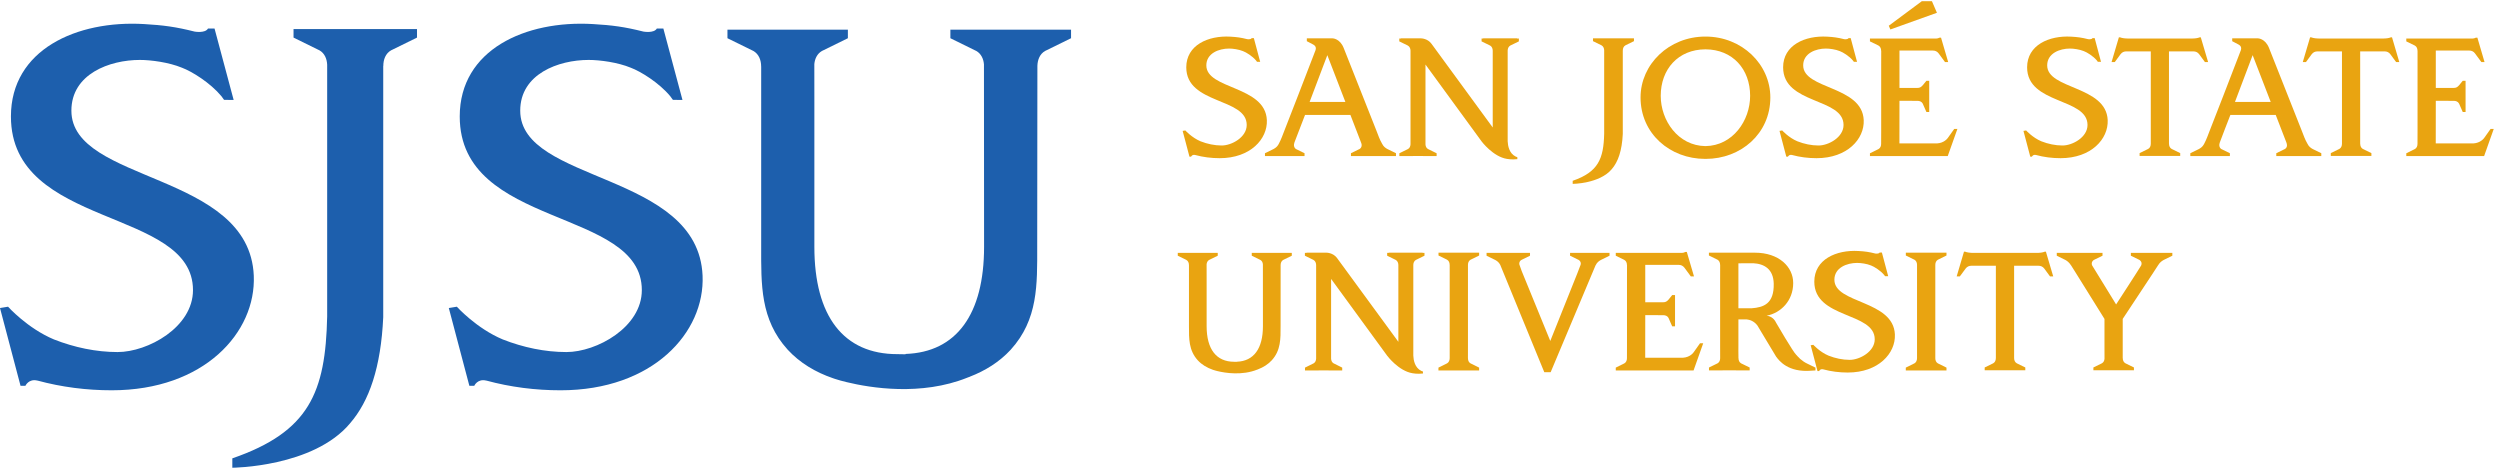 <?xml version="1.0" encoding="UTF-8" standalone="no"?>
<!-- Created with Inkscape (http://www.inkscape.org/) -->

<svg
   version="1.1"
   id="svg1"
   width="1455.027"
   height="272.227"
   viewBox="0 0 1455.027 272.227"
   sodipodi:docname="SJSU Primary mark_Spot coated.eps"
   xmlns:inkscape="http://www.inkscape.org/namespaces/inkscape"
   xmlns:sodipodi="http://sodipodi.sourceforge.net/DTD/sodipodi-0.dtd"
   xmlns="http://www.w3.org/2000/svg"
   xmlns:svg="http://www.w3.org/2000/svg">
  <defs
     id="defs1" />
  <sodipodi:namedview
     id="namedview1"
     pagecolor="#ffffff"
     bordercolor="#000000"
     borderopacity="0.25"
     inkscape:showpageshadow="2"
     inkscape:pageopacity="0.0"
     inkscape:pagecheckerboard="0"
     inkscape:deskcolor="#d1d1d1">
    <inkscape:page
       x="0"
       y="0"
       inkscape:label="1"
       id="page1"
       width="1455.027"
       height="272.227"
       margin="0"
       bleed="0" />
  </sodipodi:namedview>
  <g
     id="g1"
     inkscape:groupmode="layer"
     inkscape:label="1">
    <g
       id="group-R5">
      <path
         id="path2"
         d="m 4686.95,1916.86 h -34.99 v 0.05 h -458.42 v -0.05 h -34.66 v -37.3 l 109,-53.6 v 0 c 0,0 0.18,-0.07 0.18,-0.1 l 4.07,-1.88 c 21.44,-12.24 31.74,-34.8 33.67,-58.95 0,-1.96 0,-4.22 0,-6.65 l 0.51,-791.7 c 0,-295.328 -120.89,-461.02 -343.26,-468.719 l -0.64,-1.492 c -11.99,0.152 -24.05,0.633 -35.96,0.633 -234.95,0 -362.78,165.757 -362.78,469.578 v 630.24 c 0,90.34 -0.32,139.38 -0.17,169.66 2.29,23.58 12.54,45.39 33.66,57.4 l 3.99,1.88 0.2,0.1 v 0 l 108.95,53.6 v 37.3 h -33.86 v 0.05 h -458.22 v -0.05 h -34.88 v -37.3 l 109.07,-53.6 v 0 c 0,0 0.03,-0.07 0.2,-0.1 l 3.87,-1.88 c 24.32,-13.69 34.31,-40.58 34.31,-68.05 0,0 0.14,-0.26 0.17,-0.33 V 966.68 c 0,-164.418 -4.48,-317.571 116.15,-450.289 53.41,-58.032 122.38,-98.731 197.47,-124.45 0,0 11.36,-4.3 33.14,-10.39 9.02,-2.289 18.11,-4.821 27.3,-7 104.53,-25.371 325.76,-61.481 527.82,19.519 1.06,0.489 2.12,0.86 3.1,1.321 2.58,0.89 5.56,1.75 8.12,2.75 h -0.83 c 67.9,26.058 130.39,64.75 179.61,118.25 120.6,132.718 116.04,285.871 116.04,450.289 l 0.8,790.36 c 0,0.58 0,0.93 0,1.53 0.72,26.61 10.59,52.25 34.07,65.41 l 3.91,1.88 c 0.08,0.03 0.28,0.1 0.28,0.1 h -0.08 l 109.09,53.6 v 37.3"
         style="fill:#1d5fad;fill-opacity:1;fill-rule:nonzero;stroke:none"
         transform="matrix(0.133,0,0,-0.133,0,272.227)" />
      <path
         id="path3"
         d="m 1824.8,1919.51 h -540.29 v -37.2 l 109.09,-53.65 h -0.05 c 0,0 0.17,-0.05 0.26,-0.11 l 3.89,-1.85 c 22.89,-12.82 32.87,-37.52 33.99,-63.2 V 661.879 C 1424.58,329.77 1353.44,157.34 1016.66,41.039 V 0 c 0,0 354.69,2.238 515.2,194.309 h -0.1 c 84.22,96.953 135.14,245.132 145.26,464.332 V 1758.2 c 0.08,0.18 0.37,0.37 0.37,0.37 0,27.52 9.9,54.46 34.18,68.13 l 3.93,1.85 c 0.09,0.06 0.21,0.11 0.21,0.11 v 0 l 109.09,53.65 v 37.2"
         style="fill:#1d5fad;fill-opacity:1;fill-rule:nonzero;stroke:none"
         transform="matrix(0.133,0,0,-0.133,0,272.227)" />
      <path
         id="path4"
         d="M 1110.55,840.602 C 1090.97,1296 312.41,1244.63 312.41,1562.66 c 0,160.38 167.117,221.9 299.516,221.9 49.383,0 127.578,-10.57 184.246,-34.04 43.672,-16.3 123.601,-65.63 172.738,-124.61 6.906,-9.64 11.524,-15.94 11.524,-15.94 h 0.992 c 0.027,-0.13 0.215,-0.13 0.23,-0.29 h 16.457 v 0 l 24.317,-0.16 -83.582,312.37 h -28.629 c -12.387,-21.59 -58.465,-13.3 -58.465,-13.3 -83.418,20.98 -136.551,27.99 -221.231,32.94 -294.402,17.33 -582.691,-111.65 -582.691,-404.36 0,-492.15 796.688,-397.72 796.688,-759.94 0,-162.621 -197.68,-271 -329.95,-271 -93.336,0 -188.968,20.032 -278.402,55.168 C 120.027,610.07 35.176,704.699 35.176,704.699 L 0,698.879 89.836,358.648 h 21.41 c 0,0 14.289,32.321 52.824,22.614 l -0.129,0.207 C 269.359,352.789 379,338.93 488.84,338.93 c 404.66,0 632.25,253.461 621.71,501.672"
         style="fill:#1d5fad;fill-opacity:1;fill-rule:nonzero;stroke:none"
         transform="matrix(0.133,0,0,-0.133,0,272.227)" />
      <path
         id="path5"
         d="M 3074.48,840.602 C 3055.08,1296 2276.5,1244.63 2276.5,1562.66 c 0,160.38 167.07,221.9 299.47,221.9 49.31,0 127.66,-10.57 184.24,-34.04 43.59,-16.3 123.64,-65.63 172.72,-124.61 7,-9.64 11.62,-15.94 11.62,-15.94 h 0.95 c 0,0 0.12,-0.13 0.2,-0.29 h 16.39 v 0 l 24.37,-0.16 -83.58,312.37 h -28.59 c -12.42,-21.59 -58.49,-13.3 -58.49,-13.3 -83.41,20.98 -136.48,27.99 -221.26,32.94 -294.31,17.33 -582.75,-111.65 -582.75,-404.36 0,-492.15 796.86,-397.72 796.86,-759.94 0,-162.621 -197.75,-271 -330.09,-271 -93.28,0 -188.86,20.032 -278.35,55.168 -116.06,48.672 -201.05,143.301 -201.05,143.301 l -35.16,-5.82 89.89,-340.231 h 21.5 c 0,0 14.23,32.321 52.67,22.614 v 0.207 c 105.39,-28.68 214.91,-42.539 324.84,-42.539 404.57,0 632.2,253.461 621.58,501.672"
         style="fill:#1d5fad;fill-opacity:1;fill-rule:nonzero;stroke:none"
         transform="matrix(0.133,0,0,-0.133,0,272.227)" />
      <path
         id="path6"
         d="m 7463.06,1407.46 c -119.97,1.64 -195.67,112.15 -195.67,219.9 0,116.59 76.23,203.16 195.67,203.59 119.33,-0.43 195.56,-87 195.56,-203.59 0,-107.75 -75.53,-218.26 -195.56,-219.9 z m 0,479.32 c -159.52,0.23 -283.98,-121.24 -283.98,-266.41 0,-158.82 129.36,-268.87 282.8,-268.87 0.4,0 0.75,0 0.75,0 0.86,0 1.17,0 1.6,0 153.41,0 282.79,110.05 282.79,268.87 0,145.17 -124.41,266.64 -283.96,266.41"
         style="fill:#e9a411;fill-opacity:1;fill-rule:nonzero;stroke:none"
         transform="matrix(0.133,0,0,-0.133,0,272.227)" />
      <path
         id="path7"
         d="m 6472.71,941.109 h -177.8 v -12.39 l 36.25,-17.797 h -0.09 0.09 l 1.2,-0.633 c 8.16,-4.539 11.31,-13.43 11.31,-22.527 0,0 0.12,-0.09 0.21,-0.203 V 535.281 c 0,-9.73 0.4,-35.422 0,-55.89 -0.09,-9.09 -3.65,-18.313 -11.65,-22.75 l -1.27,-0.582 h -0.09 v 0 l -36.24,-17.957 v -12.383 h 7.57 v 0 h 162.94 v 0 h 7.57 v 12.383 l -36.19,17.957 v 0 h -0.03 l -1.31,0.582 c -8.19,4.437 -11.37,13.371 -11.37,22.55 h -0.09 c -0.19,20.957 0.09,46.84 0.09,56.09 v 352.391 0.09 c 0,9.097 3.18,17.988 11.37,22.527 l 1.31,0.633 h 0.03 v 0 l 36.19,17.797 v 12.39"
         style="fill:#e9a411;fill-opacity:1;fill-rule:nonzero;stroke:none"
         transform="matrix(0.133,0,0,-0.133,0,272.227)" />
      <path
         id="path8"
         d="m 8517.85,941.109 h -177.89 v -12.39 l 36.25,-17.797 v 0 h 0.09 l 1.35,-0.633 c 7.98,-4.539 11.33,-13.43 11.33,-22.527 v -0.203 -352.278 c 0,-9.73 0.38,-35.422 0,-55.89 0,-9.09 -3.52,-18.313 -11.53,-22.75 l -1.36,-0.582 h -0.07 v 0 l -36.23,-17.957 v -12.383 h 7.52 v 0 h 163.14 v 0 h 7.4 v 12.383 l -36.22,17.957 v 0 0 l -1.32,0.582 c -8.03,4.437 -11.36,13.371 -11.36,22.55 v 0 c -0.32,20.957 0,46.84 0,56.09 v 352.391 0.09 c 0,9.097 3.33,17.988 11.36,22.527 l 1.32,0.633 v 0 0 l 36.22,17.797 v 12.39"
         style="fill:#e9a411;fill-opacity:1;fill-rule:nonzero;stroke:none"
         transform="matrix(0.133,0,0,-0.133,0,272.227)" />
      <path
         id="path9"
         d="m 5652.95,940.141 h -11.68 v 0.109 h -152.06 v -0.109 h -11.49 v -12.34 l 36.15,-17.742 v 0 l 0.02,-0.059 1.46,-0.629 c 7.21,-4.019 10.57,-11.48 11.11,-19.492 0,-0.77 0,-1.348 0,-2.207 l 0.17,-268.102 c 0,-98.07 -40.09,-153 -113.86,-155.672 l -0.25,-0.378 c -4.02,0.058 -7.95,0.179 -11.89,0.179 -77.94,0 -120.37,54.992 -120.37,155.871 v 214.52 c 0,29.898 -0.17,46.23 -0.11,56.25 0.83,7.859 4.07,15.07 11.13,19.031 l 1.35,0.629 0.12,0.059 v 0 l 36.16,17.742 v 12.34 h -11.25 v 0.109 h -152.14 v -0.109 h -11.57 v -12.34 l 36.3,-17.742 v 0 V 910 l 1.21,-0.629 c 8.15,-4.543 11.37,-13.402 11.37,-22.621 l 0.11,-0.09 V 619.57 c 0,-54.558 -1.35,-105.422 38.52,-149.441 17.82,-19.348 40.73,-32.719 65.61,-41.277 h -0.35 c 0,0 4.11,-1.493 11.34,-3.442 3.04,-0.75 6.06,-1.64 9.02,-2.41 34.81,-8.441 108.17,-20.32 175.16,6.57 0.34,0.09 0.75,0.258 1.12,0.321 0.86,0.339 1.92,0.629 2.67,1.031 h -0.32 c 22.65,8.609 43.31,21.5 59.61,39.207 40.04,44.019 38.58,94.883 38.58,149.441 l 0.17,267.641 v 0.289 c 0.26,9.012 3.56,17.559 11.31,21.871 l 1.44,0.629 v 0.059 0 l 36.13,17.742 v 12.34"
         style="fill:#e9a411;fill-opacity:1;fill-rule:nonzero;stroke:none"
         transform="matrix(0.133,0,0,-0.133,0,272.227)" />
      <path
         id="path10"
         d="m 8551.81,1482.76 -27.85,-39.3 v 0 c 0,0 0,0 -0.02,-0.08 l -0.29,-0.25 c -2.2,-3.26 -16.76,-21.84 -46.46,-23.81 h -165.3 l 0.24,186.37 c 0,0 47.84,-0.16 78.81,-0.16 9.04,0 18,-3.27 22.59,-11.33 l 0.54,-1.29 0.09,-0.13 v 0 l 15.87,-36.12 h 12.26 v 6.74 52.69 35.82 25.63 15.82 h -12.26 l -16.1,-19.67 c -8.04,-9.26 -14.1,-11.56 -23.42,-11.56 h -78.38 v 163.47 h 146.69 c 9.04,0 18.05,-3.5 24.57,-12.18 l 28.12,-38.28 h 13.8 l -28.75,98.29 -2.53,8.7 h -6.51 c -10.14,-5.45 -17.69,-3.86 -31,-3.86 h -223.09 -36.46 -6.26 v -0.06 h -7.77 v -12.44 l 36.34,-17.68 v 0 l 0.06,-0.06 1.14,-0.63 c 8.15,-4.49 11.42,-13.58 11.42,-22.67 0,0 0.18,-0.22 0.38,-0.29 0.11,-23.22 -0.12,-48.62 -0.12,-56.66 v -295.32 c 0,-8.34 0.12,-33.25 -0.26,-55.25 v 0 c 0,-9.2 -3.27,-18.01 -11.42,-22.57 l -1.14,-0.64 h -0.06 v 0 l -36.34,-17.89 v -12.31 h 7.69 51.78 280.96 l 42.33,118.96 h -13.89"
         style="fill:#e9a411;fill-opacity:1;fill-rule:nonzero;stroke:none"
         transform="matrix(0.133,0,0,-0.133,0,272.227)" />
      <path
         id="path11"
         d="m 10898.9,1482.76 -27.8,-39.3 v 0 l -0.2,-0.08 -0.2,-0.25 c -2.2,-3.26 -16.9,-21.84 -46.5,-23.81 h -165.3 l 0.2,186.37 c 0,0 47.8,-0.16 78.7,-0.16 9.3,0 18.1,-3.27 22.6,-11.33 l 0.7,-1.29 0.1,-0.13 v 0 l 15.8,-36.12 h 12.4 v 6.74 52.69 35.82 25.63 15.82 h -12.4 l -16,-19.67 c -8.1,-9.26 -14.2,-11.56 -23.4,-11.56 h -78.5 v 163.47 h 146.7 c 9.1,0 18.3,-3.5 24.6,-12.18 l 28.2,-38.28 h 13.8 l -28.8,98.29 -2.6,8.7 h -6.4 c -10.3,-5.45 -17.7,-3.86 -31,-3.86 h -223.3 -36.3 -6.3 v -0.06 h -7.7 v -12.44 l 36.2,-17.68 v 0 -0.06 l 1.4,-0.63 c 8.1,-4.49 11.4,-13.58 11.4,-22.67 0,0 0.1,-0.22 0.2,-0.29 0.2,-23.22 0,-48.62 0,-56.66 v -295.32 c 0,-8.34 0,-33.25 -0.2,-55.25 v 0 c 0,-9.2 -3.3,-18.01 -11.4,-22.57 l -1.4,-0.64 v 0 0 l -36.2,-17.89 v -12.31 h 7.7 51.8 281 l 42.2,118.96 h -13.8"
         style="fill:#e9a411;fill-opacity:1;fill-rule:nonzero;stroke:none"
         transform="matrix(0.133,0,0,-0.133,0,272.227)" />
      <path
         id="path12"
         d="m 7439.4,544.801 -27.84,-39.371 v 0 l -0.11,-0.032 -0.23,-0.41 c -2.16,-3.179 -16.74,-21.75 -46.49,-23.609 h -165.27 l 0.2,186.351 c 0,0 47.99,-0.14 78.85,-0.14 8.98,0 18.07,-3.301 22.58,-11.391 l 0.55,-1.301 c 0,-0.046 0.14,-0.109 0.14,-0.109 v 0 l 15.73,-36.16 h 12.43 v 6.68 52.793 35.699 25.769 15.961 h -12.43 l -16.02,-19.922 c -8,-9.129 -14.2,-11.48 -23.36,-11.48 h -78.47 v 163.543 h 146.78 c 9.1,0 18.05,-3.563 24.6,-12.313 l 28.01,-38.089 h 13.89 l -28.82,98.109 -2.52,8.832 h -6.43 c -10.31,-5.512 -17.65,-3.961 -31.06,-3.961 h -223.09 -36.48 -6.17 v -0.109 h -7.77 v -12.34 l 36.28,-17.742 v 0 l 0.04,-0.059 1.19,-0.629 c 8.09,-4.543 11.45,-13.402 11.45,-22.621 0,0 0.14,-0.199 0.25,-0.34 0.21,-23.25 -0.08,-48.449 -0.08,-56.66 V 534.469 c 0,-8.321 0,-33.289 -0.17,-55.278 v 0 c 0,-9.179 -3.36,-18.113 -11.45,-22.55 l -1.19,-0.582 h -0.04 v 0 l -36.28,-17.957 v -12.383 h 7.56 51.76 281.15 l 42.31,119.082 h -13.98"
         style="fill:#e9a411;fill-opacity:1;fill-rule:nonzero;stroke:none"
         transform="matrix(0.133,0,0,-0.133,0,272.227)" />
      <path
         id="path13"
         d="m 8952.88,945.59 h -4.62 c -9.3,-3.899 -20.75,-5.621 -39.35,-5.449 h -270.57 c -15.38,-0.172 -30.08,1.55 -39.32,5.449 h -4.7 v -0.52 l -31.84,-107.8 h 13.81 l 25.43,34.41 c 6.54,8.761 15.61,12.148 24.76,12.148 l 0.09,0.113 h 107.4 V 479.879 l -0.11,-0.051 c 0,-9.219 -3.16,-18.09 -11.31,-22.617 l -1.29,-0.57 v -0.063 -0.09 l -36.22,-17.707 v -12.34 h 9.44 49.91 59.1 50.83 8.46 v 12.34 l -36.28,17.707 0.09,0.09 c 0,0 -0.09,0 -0.16,0.063 l -1.27,0.57 c -7.95,4.527 -11.37,13.398 -11.37,22.527 l -0.02,0.141 v 404.062 h 107.08 l 0.06,-0.113 c 9.07,0 18.22,-3.387 24.76,-12.148 l 25.29,-34.41 h 13.95 l -32.03,108.32"
         style="fill:#e9a411;fill-opacity:1;fill-rule:nonzero;stroke:none"
         transform="matrix(0.133,0,0,-0.133,0,272.227)" />
      <path
         id="path14"
         d="m 9630.74,1883.59 h -4.44 c -9.44,-3.83 -20.9,-5.65 -39.41,-5.38 h -270.5 c -15.42,-0.27 -30.12,1.55 -39.51,5.38 h -4.53 l -0.2,-0.44 -31.92,-108.01 h 13.99 l 25.46,34.62 c 6.59,8.74 15.5,12.21 24.68,12.21 h 0.11 107.43 v -404.06 -0.13 c 0,-9.15 -3.3,-18.09 -11.45,-22.6 l -1.21,-0.64 h -0.14 v 0 l -36.13,-17.78 v -12.43 h 9.52 49.8 59.01 51 8.38 v 12.43 l -36.22,17.78 v 0 h -0.06 l -1.26,0.64 c -8.06,4.51 -11.42,13.45 -11.42,22.55 0,0 -0.09,0.18 -0.18,0.23 v 404.01 h 107.23 v 0 c 9.1,0 18.23,-3.47 24.77,-12.21 l 25.46,-34.62 h 13.83 l -32.09,108.45"
         style="fill:#e9a411;fill-opacity:1;fill-rule:nonzero;stroke:none"
         transform="matrix(0.133,0,0,-0.133,0,272.227)" />
      <path
         id="path15"
         d="m 10467.5,1883.59 h -4.6 c -9.3,-3.83 -20.8,-5.65 -39.5,-5.38 H 10153 c -15.5,-0.27 -30.2,1.55 -39.4,5.38 h -4.7 v -0.44 l -31.9,-108.01 h 13.9 l 25.3,34.62 c 6.6,8.74 15.7,12.21 25,12.21 v 0 h 107.3 v -404.06 -0.13 c 0,-9.15 -3.4,-18.09 -11.3,-22.6 l -1.3,-0.64 h -0.1 v 0 l -36.2,-17.78 v -12.43 h 9.4 49.9 59.1 50.9 8.4 v 12.43 l -36.2,17.78 v 0 h -0.1 l -1.3,0.64 c -8,4.51 -11.3,13.45 -11.3,22.55 0,0 -0.1,0.18 -0.2,0.23 v 404.01 h 107.1 0.1 c 9.1,0 18.2,-3.47 24.7,-12.21 l 25.5,-34.62 h 13.8 l -31.9,108.45"
         style="fill:#e9a411;fill-opacity:1;fill-rule:nonzero;stroke:none"
         transform="matrix(0.133,0,0,-0.133,0,272.227)" />
      <path
         id="path16"
         d="m 7005.1,940.141 v 0.23 h -118.22 v -0.23 h -16.25 v -12.34 l 36.33,-17.742 v 0 V 910 l 1.3,-0.629 c 0.4,-0.172 0.77,-0.519 1.2,-0.832 v 0 c 0,0 11,-7.059 7.46,-20.008 -0.31,-0.679 -0.46,-1.32 -0.65,-1.922 -0.15,-0.55 -0.32,-1.179 -0.61,-1.629 v 0 c -0.75,-1.699 -1.12,-2.679 -1.12,-2.679 -3.07,-8.352 -7.03,-18.223 -11.74,-30.762 L 6784.06,554.77 6659.1,860.398 c -2.56,7.09 -6.6,17.801 -10.42,29.114 -1.83,8.777 2.78,14.636 5.54,17.34 0.2,0.046 0.2,0.109 0.38,0.199 0.31,0.168 0.49,0.371 0.68,0.539 0.77,0.629 1.64,1.262 2.62,1.781 l 1.2,0.629 0.06,0.059 v 0 l 36.19,17.742 v 12.34 h -40.15 v 0.23 h -135.7 v -0.23 h -14.27 v -12.34 l 37.6,-18.43 c 7.76,-4.312 15.9,-9.531 22.22,-21.519 L 6757.77,418.18 h 27.96 l 196.55,467.679 c 0.17,0.153 0.35,0.2 0.35,0.2 6.33,13.269 15.11,18.769 23.09,23.312 l 37.61,18.43 v 12.34 h -38.23"
         style="fill:#e9a411;fill-opacity:1;fill-rule:nonzero;stroke:none"
         transform="matrix(0.133,0,0,-0.133,0,272.227)" />
      <path
         id="path17"
         d="m 9481.58,940.141 h -156.9 v -12.34 l 36.25,-17.742 v 0 V 910 l 1.23,-0.629 c 0.49,-0.172 0.89,-0.519 1.32,-0.832 h -0.11 c 0,0 13.17,-8.328 6.28,-23.559 -5.91,-11.082 -109.49,-170.378 -109.49,-170.378 L 9155.43,884.98 v 0 c -5,11.192 0.83,18.68 4.13,21.872 0.12,0.046 0.17,0.109 0.23,0.199 0.29,0.168 0.45,0.371 0.88,0.539 0.67,0.629 1.5,1.262 2.47,1.781 l 1.32,0.629 0.12,0.059 h -0.12 l 36.22,17.742 v 12.34 h -124.44 -5.31 -2.99 -8.17 -53.59 -1 -4.68 v -12.34 l 37.48,-18.43 c 8.06,-4.543 16.13,-10.391 24.45,-23.019 0,0 0.06,-0.122 0.21,-0.122 5.5,-8.23 10.88,-17.011 16.75,-26.511 L 9209.24,651.262 V 535.648 c 0,-30.25 0.17,-47.039 0.17,-57.918 -0.4,-8.351 -3.67,-16.332 -11.14,-20.519 l -1.32,-0.57 v -0.063 -0.09 l -36.22,-17.707 v -12.34 h 6.69 17.48 25.12 10.04 58.67 0.46 42.68 7.11 9.18 v 12.34 l -36.19,17.707 v 0.09 0.063 l -1.34,0.57 c -8.1,4.527 -11.4,13.398 -11.4,22.527 0,0 0,0.141 -0.17,0.141 v 171.383 l 128.87,194.968 26.03,40 c 8.03,13.098 16.59,18.598 24.65,23.141 l 37.6,18.43 v 12.34 h -24.63"
         style="fill:#e9a411;fill-opacity:1;fill-rule:nonzero;stroke:none"
         transform="matrix(0.133,0,0,-0.133,0,272.227)" />
      <path
         id="path18"
         d="m 7150.32,1879.14 h -179.35 v -12.4 l 36.28,-17.76 v 0 l 0.05,-0.09 1.29,-0.66 c 7.46,-4.23 10.88,-12.39 11.34,-20.86 v -365.69 c -2.52,-110.18 -26.02,-167.38 -137.76,-206.03 v -13.52 c 0,0 117.7,0.74 170.95,64.38 v 0 c 27.92,32.24 44.8,81.37 48.24,154.08 v 364.95 l 0.06,0.06 c 0,9.21 3.18,18.2 11.3,22.63 l 1.29,0.66 0.06,0.09 v 0 l 36.25,17.76 v 12.4"
         style="fill:#e9a411;fill-opacity:1;fill-rule:nonzero;stroke:none"
         transform="matrix(0.133,0,0,-0.133,0,272.227)" />
      <path
         id="path19"
         d="m 5543.8,1521.09 c -6.43,151.04 -264.86,133.97 -264.86,239.57 0,53.27 55.45,73.65 99.45,73.65 16.36,0 42.31,-3.53 61.08,-11.28 14.49,-5.37 41.07,-21.81 57.38,-41.33 2.2,-3.25 3.81,-5.35 3.81,-5.35 h 0.32 l 0.11,-0.06 h 5.45 v 0 l 8.01,-0.08 -27.69,103.74 h -9.45 c -4.1,-7.22 -19.52,-4.51 -19.52,-4.51 -27.67,7.01 -45.25,9.3 -73.33,10.98 -97.78,5.71 -193.42,-37.14 -193.42,-134.15 0,-163.44 264.51,-132.03 264.51,-252.33 0,-53.87 -65.69,-89.83 -109.58,-89.83 -30.93,0 -62.71,6.66 -92.35,18.31 -38.52,16.15 -66.71,47.57 -66.71,47.57 l -11.71,-1.97 29.79,-112.88 h 7.03 c 0,0 4.83,10.61 17.63,7.48 l -0.12,0.07 c 35.02,-9.57 71.47,-14.09 107.92,-14.09 134.21,0 209.7,84.07 206.25,166.49"
         style="fill:#e9a411;fill-opacity:1;fill-rule:nonzero;stroke:none"
         transform="matrix(0.133,0,0,-0.133,0,272.227)" />
      <path
         id="path20"
         d="m 8155.67,1521.09 c -6.48,151.04 -264.88,133.97 -264.88,239.57 0,53.27 55.45,73.65 99.4,73.65 16.41,0 42.33,-3.53 61.13,-11.28 14.43,-5.37 41.03,-21.81 57.31,-41.33 2.27,-3.25 3.85,-5.35 3.85,-5.35 h 0.31 l 0.06,-0.06 h 5.48 -0.03 l 8.1,-0.08 -27.7,103.74 h -9.44 c -4.22,-7.22 -19.49,-4.51 -19.49,-4.51 -27.61,7.01 -45.26,9.3 -73.44,10.98 -97.59,5.71 -193.4,-37.14 -193.4,-134.15 0,-163.44 264.45,-132.03 264.45,-252.33 0,-53.87 -65.54,-89.83 -109.49,-89.83 -30.97,0 -62.66,6.66 -92.36,18.31 -38.58,16.15 -66.61,47.57 -66.61,47.57 l -11.77,-1.97 29.76,-112.88 h 7.09 c 0,0 4.85,10.61 17.56,7.48 l -0.08,0.07 c 35.07,-9.57 71.44,-14.09 107.89,-14.09 134.29,0 209.75,84.07 206.3,166.49"
         style="fill:#e9a411;fill-opacity:1;fill-rule:nonzero;stroke:none"
         transform="matrix(0.133,0,0,-0.133,0,272.227)" />
      <path
         id="path21"
         d="m 9223.33,1521.09 c -6.54,151.04 -264.79,133.97 -264.79,239.57 0,53.27 55.39,73.65 99.27,73.65 16.3,0 42.4,-3.53 61.22,-11.28 14.47,-5.37 41.05,-21.81 57.32,-41.33 2.29,-3.25 3.76,-5.35 3.76,-5.35 h 0.37 v -0.06 h 5.52 v 0 l 8.05,-0.08 -27.66,103.74 h -9.53 c -4.08,-7.22 -19.43,-4.51 -19.43,-4.51 -27.72,7.01 -45.32,9.3 -73.47,10.98 -97.62,5.71 -193.28,-37.14 -193.28,-134.15 0,-163.44 264.34,-132.03 264.34,-252.33 0,-53.87 -65.64,-89.83 -109.52,-89.83 -30.89,0 -62.72,6.66 -92.34,18.31 -38.66,16.15 -66.72,47.57 -66.72,47.57 l -11.74,-1.97 29.84,-112.88 h 7.15 c 0,0 4.62,10.61 17.54,7.48 v 0.07 c 34.92,-9.57 71.38,-14.09 107.74,-14.09 134.26,0 209.78,84.07 206.36,166.49"
         style="fill:#e9a411;fill-opacity:1;fill-rule:nonzero;stroke:none"
         transform="matrix(0.133,0,0,-0.133,0,272.227)" />
      <path
         id="path22"
         d="m 8292.09,583.102 c -6.43,151.097 -264.77,134.089 -264.77,239.589 0,53.149 55.37,73.59 99.34,73.59 16.36,0 42.36,-3.383 61.1,-11.191 14.5,-5.57 41.02,-21.93 57.35,-41.5 2.35,-3.102 3.82,-5.231 3.82,-5.231 h 0.4 v -0.109 h 5.45 v 0 l 8.03,-0.059 -27.63,103.668 h -9.59 c -4.08,-7.148 -19.35,-4.449 -19.35,-4.449 -27.72,7.031 -45.28,9.391 -73.47,10.988 -97.64,5.774 -193.34,-37.078 -193.34,-134.207 0,-163.25 264.46,-131.961 264.46,-252.16 0,-53.91 -65.61,-89.961 -109.52,-89.961 -31,0 -62.66,6.66 -92.48,18.371 -38.54,16.079 -66.65,47.418 -66.65,47.418 l -11.62,-1.839 29.8,-112.911 h 7.12 c 0,0 4.73,10.711 17.56,7.52 v 0 c 34.81,-9.527 71.21,-14.059 107.57,-14.059 134.44,0 210,84.121 206.42,166.532"
         style="fill:#e9a411;fill-opacity:1;fill-rule:nonzero;stroke:none"
         transform="matrix(0.133,0,0,-0.133,0,272.227)" />
      <path
         id="path23"
         d="m 5730.84,1600.64 77.56,204.81 79.01,-204.81 z m 340.4,-205.97 c -8.12,4.57 -16.76,10.07 -23.19,23.29 -11.62,19.81 -15.73,34.45 -24.96,57.44 l -143.34,362.06 c -16.65,40.94 -47.79,41.51 -47.79,41.51 h -65.55 -38.98 -8.73 v -12.4 l 27.93,-14.64 c 6.83,-3.84 11.4,-8.71 11.56,-16.5 -0.31,-5.17 -1.43,-8.28 -1.43,-8.28 v 0 c -18.8,-50.86 -136.18,-351.75 -136.18,-351.75 -7.76,-19.99 -14.76,-39.77 -24.29,-57.44 h -0.06 c -0.51,-0.99 -1.05,-1.94 -1.54,-2.82 -0.32,-0.69 -0.73,-1.39 -1.18,-2.21 -6,-9.68 -13.46,-14.27 -20.4,-18.26 l -37.6,-18.36 v -12.44 h 10.44 49.02 54.34 42.79 16.56 v 12.44 l -36.22,17.75 v 0 0 l -1.46,0.61 c -0.37,0.28 -0.76,0.61 -1.19,0.87 v 0 c 0,0 0,0.2 -0.22,0.42 -7.49,5.79 -7.29,15.88 -7.29,15.88 h 0.11 c -0.11,1.35 0,2.61 0.26,4.08 0.54,2.52 1.3,5.18 1.98,7.85 2.1,6.6 46.18,119.98 46.18,119.98 h 198.7 l 46.18,-119.78 1.58,-4.39 v 0 c 3.9,-11.83 -1.01,-19.19 -4.45,-22.26 -0.03,-0.07 -0.14,-0.07 -0.14,-0.07 -0.26,-0.39 -0.49,-0.61 -0.75,-0.7 -0.81,-0.65 -1.61,-1.27 -2.53,-1.88 l -1.34,-0.61 h -0.09 v 0 l -36.22,-17.75 v -12.44 h 18.13 115.53 3.94 49.04 10.42 v 12.44 l -37.57,18.36"
         style="fill:#e9a411;fill-opacity:1;fill-rule:nonzero;stroke:none"
         transform="matrix(0.133,0,0,-0.133,0,272.227)" />
      <path
         id="path24"
         d="m 9780.2,1600.64 77.44,204.81 79.06,-204.81 z m 340.2,-205.97 c -7.9,4.57 -16.7,10.07 -23,23.29 -11.6,19.81 -15.8,34.45 -25.1,57.44 l -143.24,362.06 c -16.67,40.94 -47.81,41.51 -47.81,41.51 h -65.47 -38.97 -8.61 v -12.4 l 27.78,-14.64 c 6.77,-3.84 11.36,-8.71 11.45,-16.5 -0.26,-5.17 -1.32,-8.28 -1.32,-8.28 v 0 c -18.69,-50.86 -136.25,-351.75 -136.25,-351.75 -7.63,-19.99 -14.68,-39.77 -24.16,-57.44 h -0.11 c -0.46,-0.99 -1.1,-1.94 -1.56,-2.82 -0.34,-0.69 -0.8,-1.39 -1.23,-2.21 -5.96,-9.68 -13.41,-14.27 -20.35,-18.26 l -37.6,-18.36 v -12.44 h 10.51 48.91 54.38 42.91 16.48 v 12.44 l -36.25,17.75 v 0 0 l -1.35,0.61 c -0.46,0.28 -0.89,0.61 -1.26,0.87 v 0 c 0,0 -0.09,0.2 -0.37,0.42 -7.41,5.79 -7.15,15.88 -7.15,15.88 h 0.17 c -0.17,1.35 0,2.61 0.17,4.08 0.52,2.52 1.23,5.18 2.06,7.85 1.96,6.6 46.08,119.98 46.08,119.98 h 198.55 l 46.31,-119.78 1.5,-4.39 v 0 c 3.9,-11.83 -0.8,-19.19 -4.3,-22.26 l -0.1,-0.23 c -0.4,-0.23 -0.6,-0.45 -0.9,-0.54 -0.8,-0.65 -1.55,-1.27 -2.5,-1.88 l -1.3,-0.61 h -0.13 0.13 l -36.27,-17.75 v -12.44 h 17.99 115.68 3.9 48.9 10.5 v 12.44 l -37.7,18.36"
         style="fill:#e9a411;fill-opacity:1;fill-rule:nonzero;stroke:none"
         transform="matrix(0.133,0,0,-0.133,0,272.227)" />
      <path
         id="path25"
         d="m 7607.3,894.559 64.53,0.293 v 0.109 c 48.65,-2.473 88.48,-25.602 90.04,-89.231 1.95,-88.46 -44.29,-104.07 -97.22,-107.949 H 7607.3 Z M 7907.24,456.23 c -10.36,4.848 -20.67,12.2 -29.83,20.149 -6.63,6.031 -16.67,17.281 -16.67,17.281 -13.01,10.789 -88.44,140.781 -88.44,140.781 -11.07,24.2 -30.93,29.649 -41.21,30.848 62.2,12.121 115.99,65.609 115.99,142.941 0,71.168 -62.51,132.821 -167.59,132.821 h -141.93 v 0.179 h -59.33 v -12.402 l 36.22,-17.816 v 0 0 l 1.44,-0.723 c 7.96,-4.48 11.34,-13.379 11.34,-22.437 0,0 0.08,-0.293 0.2,-0.352 0.2,-21.551 -0.12,-47.129 -0.12,-56.711 V 535.738 c 0,-8.898 0.32,-34.218 0.12,-56.347 0,-9.09 -3.27,-17.993 -11.28,-22.473 l -1.37,-0.688 h -0.06 v 0 l -36.19,-17.679 V 426.07 h 59.44 v 0.09 h 59.21 v -0.09 h 59.4 v 12.481 l -36.22,17.679 h 0.06 -0.2 l -1.18,0.688 c -8.09,4.48 -11.33,13.492 -11.33,22.562 0,0 -0.14,0.11 -0.2,0.2 -0.61,21.269 -0.21,45.039 -0.21,56.058 v 113.453 l 20.87,-0.031 -0.51,-0.219 c 0,0 0.6,0.168 1.69,0.219 h 14.01 c 13.43,-1.43 32.6,-7.199 47.44,-27.262 l 8.17,-13.628 v -0.122 0 l 73.33,-121.949 c 12.9,-17.277 51.5,-70.027 154.22,-61.539 l 5.66,0.399 c 5.39,0 9.64,0.351 12.34,0.66 v 0 5.312 7.071 l -37.28,18.128"
         style="fill:#e9a411;fill-opacity:1;fill-rule:nonzero;stroke:none"
         transform="matrix(0.133,0,0,-0.133,0,272.227)" />
      <path
         id="path26"
         d="m 6646.59,1878.21 h -8.15 v 0.79 h -148.19 v -0.79 h -6.83 v -12.44 l 36.08,-17.68 v 0 l 0.14,-0.06 1.27,-0.63 c 7.89,-4.44 11.22,-13.26 11.28,-22.09 v -336.35 l -268.05,366.46 c -17.54,23.85 -46.09,23.58 -46.09,23.58 h -87.48 v -0.79 h -7.27 v -12.44 l 36.23,-17.68 v 0 l 0.05,-0.06 1.21,-0.63 c 8.13,-4.49 11.68,-13.67 11.68,-22.75 v -408.93 c -0.37,-8.61 -3.55,-16.86 -11.25,-21.08 l -1.29,-0.64 h -0.06 v 0 l -36.22,-17.89 v -12.31 h 59.44 v 0.29 h 44.2 v -0.29 h 59.44 v 12.31 l -36.22,17.89 v 0 0 l -1.44,0.64 c -7.46,4.17 -10.73,12.16 -11.13,20.5 v 349.28 l 245.48,-336.2 c 0,0 50.03,-67.02 111.04,-76.72 0,0 21.27,-4.12 45.47,-1.12 v 8.59 c -2.35,0.88 -4.73,1.68 -7.43,2.83 -28.22,14.04 -33.93,46.63 -34.9,66.98 v 396.76 c 0.19,8.87 3.49,17.42 11.31,21.86 l 1.37,0.63 v 0.06 0 l 36.31,17.68 v 12.44"
         style="fill:#e9a411;fill-opacity:1;fill-rule:nonzero;stroke:none"
         transform="matrix(0.133,0,0,-0.133,0,272.227)" />
      <path
         id="path27"
         d="m 6233.54,940.141 h -8.17 v 0.91 h -148.08 v -0.91 h -7 v -12.34 l 36.17,-17.742 v 0 l 0.08,-0.059 1.32,-0.629 c 7.95,-4.543 11.2,-13.199 11.4,-22.043 V 551.012 l -268.22,366.457 c -17.36,23.812 -46.03,23.582 -46.03,23.582 h -87.39 v -0.91 h -7.41 v -12.34 l 36.22,-17.742 v 0 l 0.08,-0.059 1.29,-0.629 c 8.01,-4.543 11.6,-13.551 11.6,-22.711 V 477.73 c -0.26,-8.582 -3.59,-16.851 -11.27,-21.089 l -1.16,-0.582 h -0.16 v 0 l -36.18,-17.957 v -12.383 h 59.42 v 0.351 h 44.23 v -0.351 h 59.29 v 12.383 l -36.01,17.957 v 0 h -0.12 l -1.35,0.582 c -7.46,4.179 -10.76,12.16 -11.19,20.488 v 349.269 l 245.39,-336.16 c 0,0 50,-67.008 111.17,-76.769 0,0 21.21,-4.129 45.48,-1.059 v 8.61 c -2.41,0.742 -4.84,1.691 -7.46,2.808 -28.24,14.043 -33.95,46.613 -34.84,67.024 v 396.707 c 0.2,8.839 3.48,17.472 11.28,21.812 l 1.27,0.629 0.08,0.059 v 0 l 36.27,17.742 v 12.34"
         style="fill:#e9a411;fill-opacity:1;fill-rule:nonzero;stroke:none"
         transform="matrix(0.133,0,0,-0.133,0,272.227)" />
      <path
         id="path28"
         d="m 8454.11,2041.65 h -44.06 l -144.71,-107.49 6.95,-16.31 203.75,73.04 -21.93,50.76"
         style="fill:#e9a411;fill-opacity:1;fill-rule:nonzero;stroke:none"
         transform="matrix(0.133,0,0,-0.133,0,272.227)" />
    </g>
  </g>
</svg>
